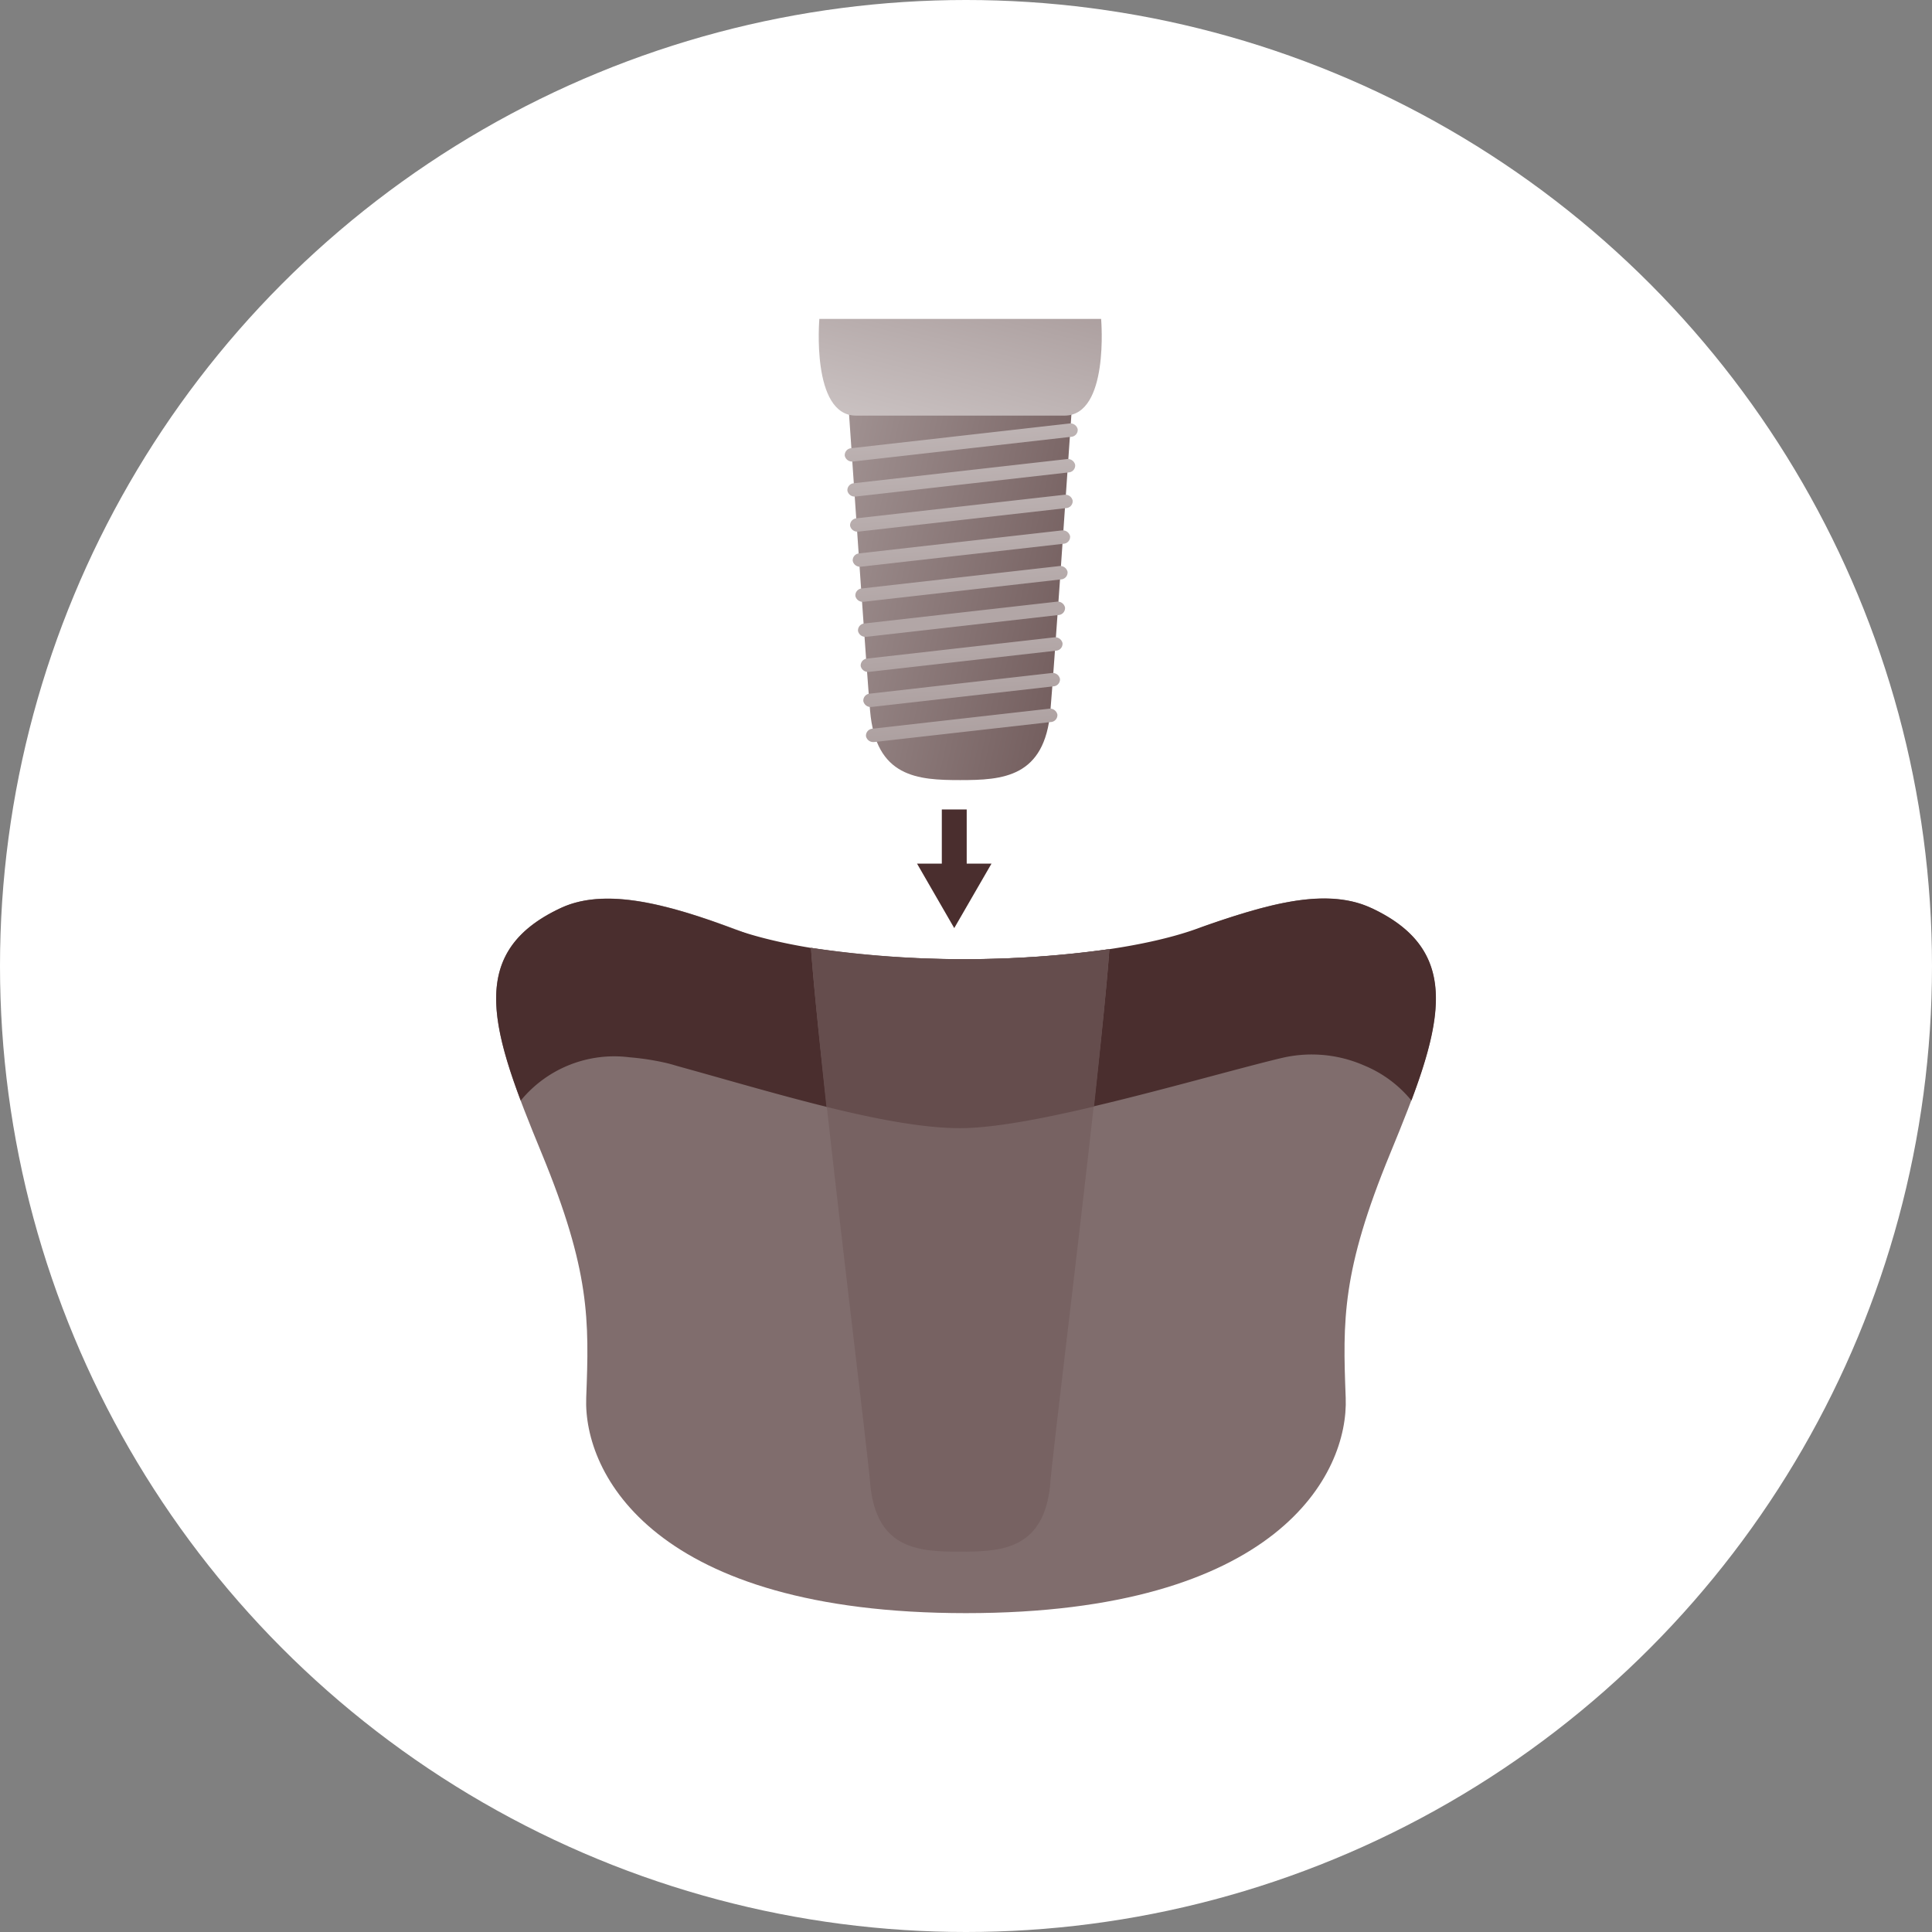 <svg xmlns="http://www.w3.org/2000/svg" xmlns:xlink="http://www.w3.org/1999/xlink" width="217" height="217" viewBox="0 0 217 217"><rect x="0" y="0" width="217" height="217" fill="#808080" stroke="none"/><defs><style>.a{fill:#fff;}.b{fill:#806d6d;}.c{fill:#4a2e2e;}.d{fill:#776262;}.e{fill:url(#a);}.f{fill:url(#b);}.g{fill:url(#c);}.h{fill:url(#d);}.i{fill:url(#e);}.j{fill:url(#f);}.k{fill:url(#g);}.l{fill:#b2a6a6;}.m{fill:url(#h);}.n{fill:url(#i);}.o{fill:url(#j);}.p{fill:#654d4d;}</style><linearGradient id="a" x1="-2.404" y1="-0.617" x2="2.022" y2="1" gradientUnits="objectBoundingBox"><stop offset="0" stop-color="#fff"/><stop offset="1" stop-color="#4a2e2e"/></linearGradient><linearGradient id="b" x1="-1.404" y1="2.874" x2="3.628" y2="-3.585" xlink:href="#a"/><linearGradient id="c" x1="-2.219" y1="-6.671" x2="5.073" y2="12.557" xlink:href="#a"/><linearGradient id="d" x1="-2.346" y1="-6.947" x2="5.112" y2="12.571" xlink:href="#a"/><linearGradient id="e" x1="-2.479" y1="-7.247" x2="5.154" y2="12.604" xlink:href="#a"/><linearGradient id="f" x1="-2.617" y1="-7.544" x2="5.196" y2="12.618" xlink:href="#a"/><linearGradient id="g" x1="-2.762" y1="-7.849" x2="5.241" y2="12.633" xlink:href="#a"/><linearGradient id="h" x1="-3.075" y1="-8.502" x2="5.338" y2="12.682" xlink:href="#a"/><linearGradient id="i" x1="-3.244" y1="-8.839" x2="5.39" y2="12.698" xlink:href="#a"/><linearGradient id="j" x1="-3.422" y1="-9.203" x2="5.446" y2="12.733" xlink:href="#a"/></defs><g transform="translate(-960 -4732)"><circle class="a" cx="108.5" cy="108.5" r="108.5" transform="translate(960 4732)"/><g transform="translate(1015.722 4767.82)"><g transform="translate(0.003)"><path class="b" d="M98.286,113.1c-11.006-5.143-31.373,10.128-45.511,10.128S18.27,107.96,7.265,113.1c-10.9,5.09-7.74,13.969-2.144,27.561,5.451,13.226,5.334,18.723,5,27.439-.331,8.565,7.641,24.2,42.652,24.2s42.989-15.631,42.652-24.2c-.337-8.722-.447-14.213,5-27.439,5.6-13.592,8.757-22.471-2.144-27.561Z" transform="translate(-0.003 -46.934)"/><g transform="translate(0.004 65.095)"><path class="a" d="M45.99,117.93Z" transform="translate(-19.271 -114.497)"/><path class="c" d="M98.289,113.09c-4.039-1.883-8.925-.936-13.133.244-2,.564-4,1.214-5.979,1.918h0c-11.953,4.538-39.049,4.968-52.443.215-1.1-.413-2.2-.819-3.306-1.191H23.41c-.151-.058-.3-.1-.453-.157-6.02-1.97-11.546-2.958-15.689-1.023-9.21,4.3-8.379,11.32-4.5,21.628a13.578,13.578,0,0,1,12.191-4.864,29.348,29.348,0,0,1,4.021.61h0l.076.017c.424.1.837.215,1.249.343,10.756,2.964,23.581,6.99,31.815,6.99s26.782-5.6,35.772-7.8a.108.108,0,0,0,.041-.012.074.074,0,0,0,.035-.006l.087-.017a14.663,14.663,0,0,1,9.454.8,13.464,13.464,0,0,1,5.3,3.934c3.87-10.3,4.707-17.328-4.5-21.628Z" transform="translate(-0.009 -112.023)"/></g><path class="a" d="M45.99,117.93Z" transform="translate(-19.267 -49.402)"/><path class="d" d="M87.747,181.59c.407-4.864,5.828-48.166,6.63-59.881h0a117.454,117.454,0,0,1-33.471-.139H60.86c.8,11.715,6.223,55.157,6.636,60.02.633,7.519,5.381,7.8,10.128,7.8s9.495-.279,10.128-7.8Z" transform="translate(-25.497 -50.927)"/><g transform="translate(36.235)"><path class="e" d="M68.13,17.16c.8,11.715,2,29.165,2.412,34.028.633,7.519,5.381,7.8,10.128,7.8s9.495-.279,10.128-7.8c.407-4.864,1.615-22.314,2.411-34.028H68.13Z" transform="translate(-64.777 -7.189)"/><path class="f" d="M94.075,0H62.429s-.947,10.861,4.114,10.861H89.961C95.023,10.861,94.075,0,94.075,0Z" transform="translate(-62.359)"/><g transform="translate(2.917 11.74)"><path class="g" d="M68.234,24.484a.831.831,0,0,1-.848-.657.78.78,0,0,1,.738-.843l24.464-2.772a.837.837,0,0,1,.959.651.78.78,0,0,1-.738.843L68.344,24.478c-.035,0-.076.006-.11.006Z" transform="translate(-67.379 -20.203)"/><path class="h" d="M68.744,31.3a.831.831,0,0,1-.848-.657.78.78,0,0,1,.738-.843l23.883-2.708a.837.837,0,0,1,.959.651.78.78,0,0,1-.738.843L68.854,31.294C68.819,31.294,68.778,31.3,68.744,31.3Z" transform="translate(-67.592 -23.085)"/><path class="i" d="M69.264,38.131a.831.831,0,0,1-.848-.657.78.78,0,0,1,.738-.843l23.3-2.638a.841.841,0,0,1,.959.651.78.78,0,0,1-.738.843l-23.3,2.638c-.035,0-.076.006-.11.006Z" transform="translate(-67.81 -25.977)"/><path class="j" d="M69.774,44.957a.831.831,0,0,1-.848-.657.78.78,0,0,1,.738-.843l22.715-2.574a.841.841,0,0,1,.959.651.78.78,0,0,1-.738.843L69.884,44.951C69.849,44.951,69.808,44.957,69.774,44.957Z" transform="translate(-68.024 -28.863)"/><path class="k" d="M70.284,51.783a.831.831,0,0,1-.848-.657.78.78,0,0,1,.738-.843l22.134-2.51a.841.841,0,0,1,.959.651.78.78,0,0,1-.738.843l-22.134,2.51C70.359,51.778,70.318,51.783,70.284,51.783Z" transform="translate(-68.237 -31.749)"/><path class="l" d="M70.794,58.6a.831.831,0,0,1-.848-.657.78.78,0,0,1,.738-.843l21.553-2.441a.841.841,0,0,1,.959.651.78.78,0,0,1-.738.843L70.9,58.6C70.869,58.6,70.828,58.6,70.794,58.6Z" transform="translate(-68.451 -34.635)"/><path class="m" d="M71.314,65.43a.831.831,0,0,1-.848-.657.78.78,0,0,1,.738-.843l20.971-2.377a.841.841,0,0,1,.959.651.78.78,0,0,1-.738.843L71.424,65.424C71.389,65.424,71.348,65.43,71.314,65.43Z" transform="translate(-68.669 -37.522)"/><path class="n" d="M71.824,72.256a.831.831,0,0,1-.848-.657.78.78,0,0,1,.738-.843L92.1,68.444a.841.841,0,0,1,.959.651.78.78,0,0,1-.738.843L71.934,72.25c-.035,0-.076.006-.11.006Z" transform="translate(-68.883 -40.408)"/><path class="o" d="M72.334,79.086a.831.831,0,0,1-.848-.657.78.78,0,0,1,.738-.843l19.8-2.243a.845.845,0,0,1,.959.651.78.78,0,0,1-.738.843l-19.8,2.243C72.409,79.08,72.368,79.086,72.334,79.086Z" transform="translate(-69.096 -43.299)"/></g></g><path class="p" d="M60.856,121.57c.244,3.562.912,10.2,1.737,17.857,5.59,1.383,10.872,2.394,15,2.394,3.713,0,9.245-1.052,15.056-2.429.819-7.577,1.482-14.144,1.72-17.682h0a117.566,117.566,0,0,1-33.517-.139Z" transform="translate(-25.492 -50.927)"/><g transform="translate(47.276 55.099)"><rect class="c" width="2.795" height="7.31" transform="translate(2.783)"/><path class="c" d="M81.36,105.29l4.178,7.24,4.184-7.24Z" transform="translate(-81.36 -99.206)"/></g></g></g></g></svg>